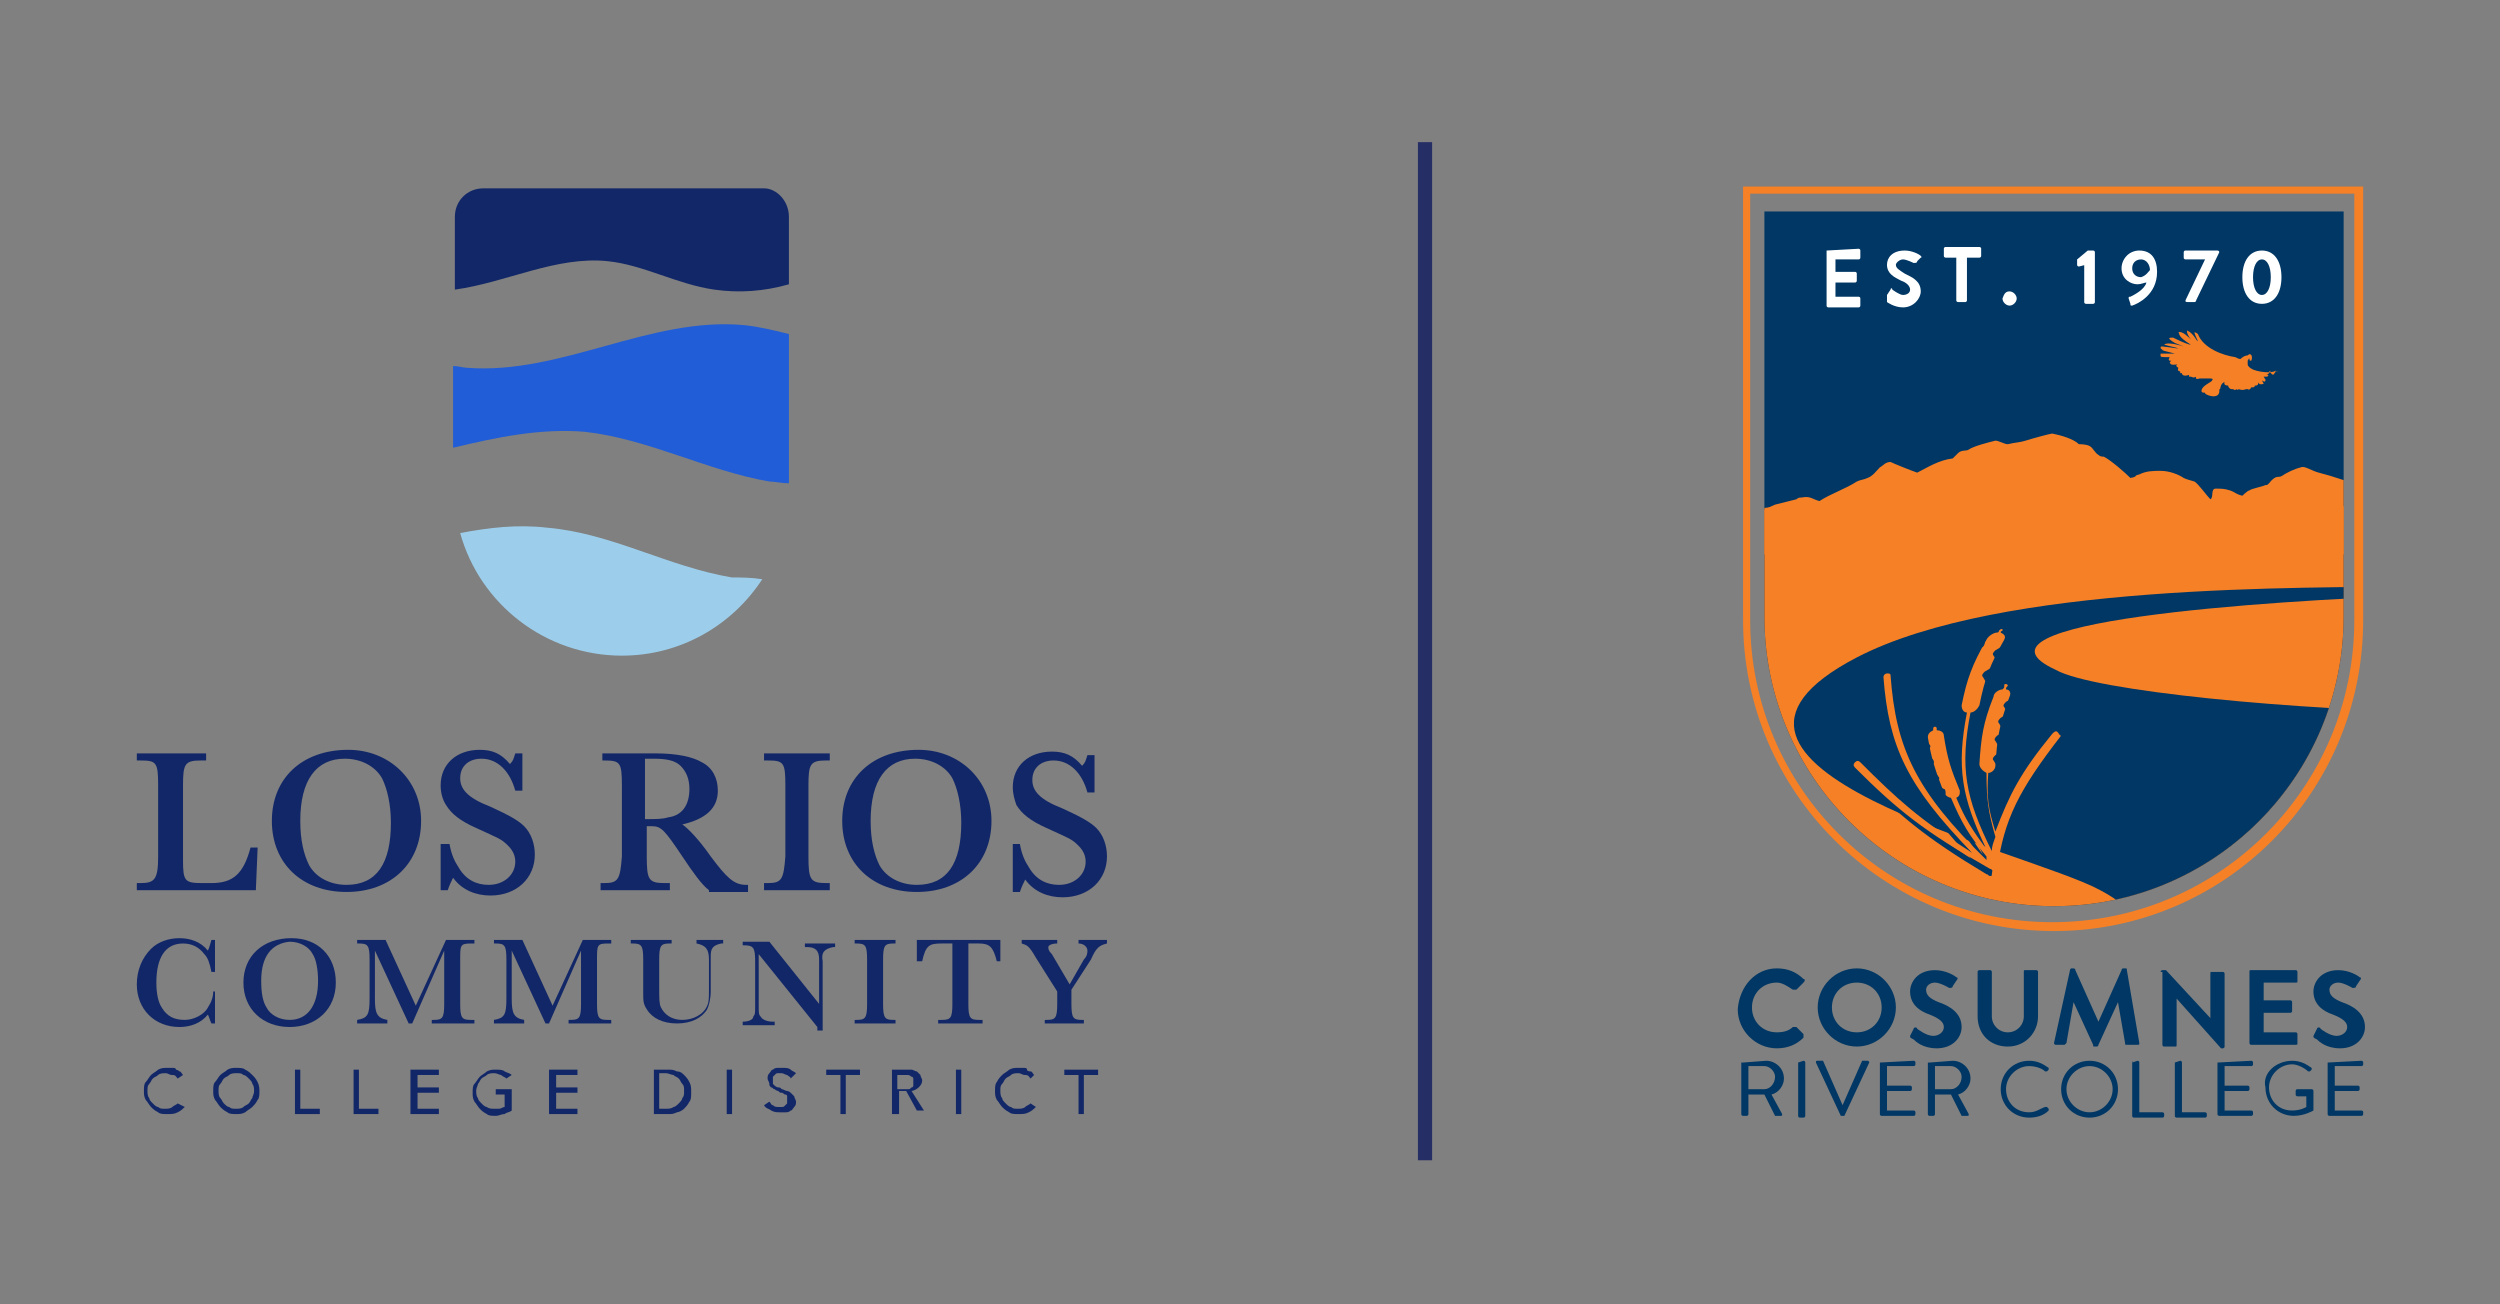 <?xml version="1.0" encoding="utf-8"?>
<!-- Generator: Adobe Illustrator 27.9.0, SVG Export Plug-In . SVG Version: 6.00 Build 0)  -->
<svg version="1.1" id="Layer_1" xmlns="http://www.w3.org/2000/svg" xmlns:xlink="http://www.w3.org/1999/xlink" x="0px" y="0px"
	 viewBox="0 0 140.7 73.4" style="enable-background:new 0 0 140.7 73.4;" xml:space="preserve">
<rect x="0" y="0" width="140.7" height="73.4" fill="#808080" stroke="none"/>
<style type="text/css">
	.st0{fill:none;stroke:#003764;stroke-width:0.5;stroke-miterlimit:10;}
	.st1{fill:#003764;}
	.st2{clip-path:url(#SVGID_00000168103304685649583680000015451962327811971977_);fill:#003764;}
	.st3{clip-path:url(#SVGID_00000168103304685649583680000015451962327811971977_);fill:#F58026;}
	.st4{clip-path:url(#SVGID_00000168103304685649583680000015451962327811971977_);}
	.st5{clip-path:url(#SVGID_00000168103304685649583680000015451962327811971977_);fill:none;}
	
		.st6{clip-path:url(#SVGID_00000168103304685649583680000015451962327811971977_);fill-rule:evenodd;clip-rule:evenodd;fill:#F58026;}
	.st7{fill:#F58026;}
	.st8{fill:#FFFFFF;}
	.st9{fill:#122768;}
	.st10{fill:#215DD6;}
	.st11{fill:#9CCEEB;}
	.st12{fill:#262E66;}
</style>
<path class="st0" d="M-2809.2,1124.8"/>
<path class="st1" d="M100,54.5c0.6,0,1.1,0.2,1.5,0.6c0.1,0,0.1,0.1,0,0.2l-0.4,0.4c0,0-0.1,0-0.2,0c-0.3-0.2-0.6-0.4-0.9-0.4
	c-0.8,0-1.4,0.6-1.4,1.4c0,0.8,0.6,1.4,1.4,1.4c0.4,0,0.7-0.1,0.9-0.3c0,0,0.1,0,0.2,0l0.4,0.4c0,0,0,0.1,0,0.2
	c-0.4,0.4-0.9,0.6-1.5,0.6c-1.2,0-2.2-1-2.2-2.2C97.9,55.5,98.8,54.5,100,54.5z"/>
<path class="st1" d="M104.5,54.5c1.2,0,2.2,1,2.2,2.2c0,1.2-1,2.2-2.2,2.2c-1.2,0-2.2-1-2.2-2.2C102.3,55.5,103.3,54.5,104.5,54.5z
	 M104.5,58.1c0.8,0,1.4-0.6,1.4-1.4c0-0.8-0.6-1.4-1.4-1.4c-0.8,0-1.4,0.6-1.4,1.4C103.1,57.5,103.7,58.1,104.5,58.1z"/>
<path class="st1" d="M107.5,58.3l0.2-0.4c0-0.1,0.2-0.1,0.2,0c0,0,0.5,0.4,0.9,0.4c0.3,0,0.6-0.2,0.6-0.5c0-0.3-0.3-0.5-0.8-0.7
	c-0.6-0.2-1.1-0.6-1.1-1.3c0-0.5,0.4-1.2,1.4-1.2c0.6,0,1.1,0.3,1.2,0.4c0.1,0,0.1,0.1,0,0.2l-0.2,0.3c0,0.1-0.1,0.1-0.2,0.1
	c0,0-0.5-0.3-0.8-0.3c-0.3,0-0.5,0.2-0.5,0.4c0,0.3,0.2,0.5,0.7,0.7c0.6,0.2,1.3,0.6,1.3,1.4c0,0.6-0.5,1.2-1.4,1.2
	c-0.8,0-1.2-0.4-1.3-0.5C107.5,58.4,107.5,58.4,107.5,58.3z"/>
<path class="st1" d="M111.3,54.7c0-0.1,0.1-0.1,0.1-0.1h0.6c0.1,0,0.1,0.1,0.1,0.1v2.5c0,0.5,0.4,0.9,0.9,0.9c0.5,0,0.9-0.4,0.9-0.9
	v-2.5c0-0.1,0-0.1,0.1-0.1h0.6c0.1,0,0.1,0.1,0.1,0.1v2.5c0,0.9-0.7,1.7-1.7,1.7c-1,0-1.7-0.7-1.7-1.7V54.7z"/>
<path class="st1" d="M116.5,54.6c0,0,0-0.1,0.1-0.1h0.1c0,0,0.1,0,0.1,0.1l1.3,2.9c0,0,0,0,0,0l1.3-2.9c0,0,0-0.1,0.1-0.1h0.1
	c0.1,0,0.1,0,0.1,0.1l0.7,4.1c0,0.1,0,0.1-0.1,0.1h-0.6c-0.1,0-0.1,0-0.1-0.1l-0.4-2.3c0,0,0,0,0,0l-1.1,2.4c0,0,0,0.1-0.1,0.1h-0.1
	c-0.1,0-0.1,0-0.1-0.1l-1.1-2.4c0,0,0,0,0,0l-0.4,2.3c0,0-0.1,0.1-0.1,0.1h-0.5c-0.1,0-0.1-0.1-0.1-0.1L116.5,54.6z"/>
<path class="st1" d="M121.6,54.7c0-0.1,0.1-0.1,0.1-0.1h0.2l2.5,2.7h0v-2.5c0-0.1,0-0.1,0.1-0.1h0.6c0.1,0,0.1,0.1,0.1,0.1v4.1
	c0,0.1-0.1,0.1-0.1,0.1H125l-2.5-2.8h0v2.6c0,0.1,0,0.1-0.1,0.1h-0.6c-0.1,0-0.1-0.1-0.1-0.1V54.7z"/>
<path class="st1" d="M126.6,54.7c0-0.1,0-0.1,0.1-0.1h2.5c0.1,0,0.1,0.1,0.1,0.1v0.5c0,0.1,0,0.1-0.1,0.1h-1.8v1h1.5
	c0.1,0,0.1,0.1,0.1,0.1v0.5c0,0.1-0.1,0.1-0.1,0.1h-1.5v1.1h1.8c0.1,0,0.1,0.1,0.1,0.1v0.5c0,0.1,0,0.1-0.1,0.1h-2.5
	c-0.1,0-0.1-0.1-0.1-0.1V54.7z"/>
<path class="st1" d="M130.2,58.3l0.2-0.4c0-0.1,0.2-0.1,0.2,0c0,0,0.5,0.4,0.9,0.4c0.3,0,0.6-0.2,0.6-0.5c0-0.3-0.3-0.5-0.8-0.7
	c-0.6-0.2-1.1-0.6-1.1-1.3c0-0.5,0.4-1.2,1.4-1.2c0.6,0,1.1,0.3,1.2,0.4c0.1,0,0.1,0.1,0,0.2l-0.2,0.3c0,0.1-0.1,0.1-0.2,0.1
	c0,0-0.5-0.3-0.8-0.3c-0.3,0-0.5,0.2-0.5,0.4c0,0.3,0.2,0.5,0.7,0.7c0.6,0.2,1.3,0.6,1.3,1.4c0,0.6-0.5,1.2-1.4,1.2
	c-0.8,0-1.2-0.4-1.3-0.5C130.2,58.4,130.2,58.4,130.2,58.3z"/>
<path class="st1" d="M98.1,59.8C98.1,59.7,98.1,59.7,98.1,59.8l1.3-0.1c0.5,0,1,0.4,1,1c0,0.4-0.3,0.8-0.7,0.9l0.6,1.1
	c0,0.1,0,0.1-0.1,0.1H100c0,0-0.1,0-0.1,0l-0.6-1.2h-0.9v1.1c0,0,0,0.1-0.1,0.1h-0.2c0,0-0.1,0-0.1-0.1V59.8z M99.3,61.3
	c0.3,0,0.6-0.3,0.6-0.7c0-0.3-0.3-0.6-0.6-0.6h-0.9v1.3H99.3z"/>
<path class="st1" d="M101.2,59.8C101.2,59.7,101.2,59.7,101.2,59.8l0.3-0.1c0,0,0.1,0,0.1,0.1v3c0,0,0,0.1-0.1,0.1h-0.2
	c0,0-0.1,0-0.1-0.1V59.8z"/>
<path class="st1" d="M102.2,59.8c0-0.1,0-0.1,0.1-0.1h0.2c0,0,0.1,0,0.1,0l1.1,2.5h0l1.1-2.5c0,0,0,0,0.1,0h0.2
	c0.1,0,0.1,0.1,0.1,0.1l-1.4,3c0,0,0,0-0.1,0h0c0,0-0.1,0-0.1,0L102.2,59.8z"/>
<path class="st1" d="M105.8,59.8C105.8,59.7,105.8,59.7,105.8,59.8l1.9-0.1c0,0,0.1,0,0.1,0.1v0.1c0,0,0,0.1-0.1,0.1h-1.5v1.1h1.3
	c0,0,0.1,0,0.1,0.1v0.1c0,0,0,0.1-0.1,0.1h-1.3v1.1h1.5c0,0,0.1,0,0.1,0.1v0.1c0,0,0,0.1-0.1,0.1h-1.8c0,0-0.1,0-0.1-0.1V59.8z"/>
<path class="st1" d="M108.6,59.8C108.6,59.7,108.6,59.7,108.6,59.8l1.3-0.1c0.5,0,1,0.4,1,1c0,0.4-0.3,0.8-0.7,0.9l0.6,1.1
	c0,0.1,0,0.1-0.1,0.1h-0.2c0,0-0.1,0-0.1,0l-0.6-1.2h-0.9v1.1c0,0,0,0.1-0.1,0.1h-0.2c0,0-0.1,0-0.1-0.1V59.8z M109.8,61.3
	c0.3,0,0.6-0.3,0.6-0.7c0-0.3-0.3-0.6-0.6-0.6h-0.9v1.3H109.8z"/>
<path class="st1" d="M114.2,59.7c0.5,0,0.8,0.2,1.1,0.4c0,0,0,0.1,0,0.1l-0.1,0.1c0,0-0.1,0-0.1,0c-0.2-0.2-0.6-0.3-0.9-0.3
	c-0.7,0-1.3,0.6-1.3,1.3c0,0.7,0.5,1.3,1.3,1.3c0.4,0,0.6-0.2,0.9-0.3c0,0,0.1,0,0.1,0l0.1,0.1c0,0,0,0.1,0,0.1
	c-0.3,0.3-0.7,0.4-1.1,0.4c-0.9,0-1.6-0.7-1.6-1.6C112.6,60.4,113.3,59.7,114.2,59.7z"/>
<path class="st1" d="M117.6,59.7c0.9,0,1.6,0.7,1.6,1.6c0,0.9-0.7,1.6-1.6,1.6c-0.9,0-1.6-0.7-1.6-1.6
	C116,60.4,116.7,59.7,117.6,59.7z M117.6,62.6c0.7,0,1.3-0.6,1.3-1.3s-0.6-1.3-1.3-1.3c-0.7,0-1.3,0.6-1.3,1.3
	S116.9,62.6,117.6,62.6z"/>
<path class="st1" d="M120,59.8C120,59.7,120.1,59.7,120,59.8l0.3-0.1c0,0,0.1,0,0.1,0.1v2.8h1.3c0,0,0.1,0,0.1,0.1v0.1
	c0,0,0,0.1-0.1,0.1h-1.6c0,0-0.1,0-0.1-0.1V59.8z"/>
<path class="st1" d="M122.4,59.8C122.4,59.7,122.4,59.7,122.4,59.8l0.3-0.1c0,0,0.1,0,0.1,0.1v2.8h1.3c0,0,0.1,0,0.1,0.1v0.1
	c0,0,0,0.1-0.1,0.1h-1.6c0,0-0.1,0-0.1-0.1V59.8z"/>
<path class="st1" d="M124.8,59.8C124.8,59.7,124.8,59.7,124.8,59.8l1.9-0.1c0,0,0.1,0,0.1,0.1v0.1c0,0,0,0.1-0.1,0.1h-1.5v1.1h1.3
	c0,0,0.1,0,0.1,0.1v0.1c0,0,0,0.1-0.1,0.1h-1.3v1.1h1.5c0,0,0.1,0,0.1,0.1v0.1c0,0,0,0.1-0.1,0.1h-1.8c0,0-0.1,0-0.1-0.1V59.8z"/>
<path class="st1" d="M129,59.7c0.5,0,0.8,0.2,1.1,0.4c0,0,0,0.1,0,0.1c0,0-0.1,0.1-0.1,0.1c0,0-0.1,0-0.1,0
	c-0.2-0.2-0.6-0.4-0.9-0.4c-0.7,0-1.3,0.6-1.3,1.3c0,0.7,0.5,1.3,1.3,1.3c0.5,0,0.8-0.2,0.8-0.2v-0.6h-0.5c0,0-0.1,0-0.1-0.1v-0.2
	c0,0,0-0.1,0.1-0.1h0.8c0,0,0.1,0,0.1,0.1v1c0,0,0,0.1,0,0.1c0,0-0.5,0.3-1.1,0.3c-0.9,0-1.6-0.7-1.6-1.6
	C127.3,60.4,128.1,59.7,129,59.7z"/>
<path class="st1" d="M131,59.8C131,59.7,131,59.7,131,59.8l1.9-0.1c0,0,0.1,0,0.1,0.1v0.1c0,0,0,0.1-0.1,0.1h-1.5v1.1h1.3
	c0,0,0.1,0,0.1,0.1v0.1c0,0,0,0.1-0.1,0.1h-1.3v1.1h1.5c0,0,0.1,0,0.1,0.1v0.1c0,0,0,0.1-0.1,0.1h-1.8c0,0-0.1,0-0.1-0.1V59.8z"/>
<g>
	<defs>
		<path id="SVGID_1_" d="M131.3,11.9H99.8h-0.5v0.5v22.3c0,9,7.3,16.3,16.3,16.3c9,0,16.3-7.3,16.3-16.3V12.4v-0.5H131.3z"/>
	</defs>
	<clipPath id="SVGID_00000048500964174093112460000017003897851155747479_">
		<use xlink:href="#SVGID_1_"  style="overflow:visible;"/>
	</clipPath>
	<path style="clip-path:url(#SVGID_00000048500964174093112460000017003897851155747479_);fill:#003764;" d="M134.1,9H98.6H98v0.6
		v25.1c0,10.1,8.2,18.3,18.3,18.3c10.1,0,18.3-8.2,18.3-18.3V9.6V9H134.1z"/>
	<path style="clip-path:url(#SVGID_00000048500964174093112460000017003897851155747479_);fill:#F58026;" d="M98.1,28.8
		c-0.5,1.7-0.7,3.4-0.7,5.2c0,10.5,8.5,18.9,18.9,18.9s18.9-8.5,18.9-18.9c0-1.8-0.3-3.6-0.7-5.2c-5.5-1.3-11.6,1.8-18.2,1.8
		C109.9,30.6,103.6,27.5,98.1,28.8z"/>
	<path style="clip-path:url(#SVGID_00000048500964174093112460000017003897851155747479_);fill:#F58026;" d="M121,36.8
		c0,0-6.1-0.5-6.3-1c-0.2-0.5-1.9-3.7-1.6-3.6c0.3,0.1,6.9-0.8,6.9-0.8"/>
	<g style="clip-path:url(#SVGID_00000048500964174093112460000017003897851155747479_);">
		<path class="st1" d="M115.7,37.7c-5.9-2.7,11.7-3.9,20.7-4.2l-0.3,0.5c-0.1-0.4,0.3-0.6,0.2-1c-6.6,0.1-23.7-0.2-31.8,4
			c-11.9,6.2,9.7,10.9,13.7,13.1c4,2.1,0.9,3.7-0.4,4.5c-0.2,0.1-0.4,0.2-0.8,0.4c0.1,0,0.2,0,0.3,0c0.3,0,0.6,0,0.9,0
			c0.1,0,0.2,0,0.3,0c0.2,0,0.4,0,0.6,0c0.1,0,0.2,0,0.3,0c0.2,0,0.4,0,0.5-0.1c0.1,0,0.2,0,0.4-0.1c0.2,0,0.4-0.1,0.5-0.1
			c0.1,0,0.2,0,0.4-0.1c0.2,0,0.4-0.1,0.5-0.1c0.1,0,0.2,0,0.3-0.1c0.2-0.1,0.4-0.1,0.6-0.2c0.1,0,0.2,0,0.2-0.1
			c0.3-0.1,0.5-0.2,0.8-0.3c0.1,0,0.2-0.1,0.3-0.1c0.2-0.1,0.3-0.1,0.5-0.2c0.1,0,0.2-0.1,0.4-0.2c0.1-0.1,0.3-0.1,0.4-0.2
			c0.1-0.1,0.3-0.1,0.4-0.2c0.1-0.1,0.3-0.1,0.4-0.2c0.1-0.1,0.3-0.1,0.4-0.2c0.1-0.1,0.2-0.1,0.3-0.2c0.1-0.1,0.3-0.2,0.4-0.2
			c0.1-0.1,0.2-0.1,0.3-0.2c0.5-0.3,1.1-0.7,1.5-1.1c0.1,0,0.1-0.1,0.2-0.1c0.2-0.1,0.3-0.2,0.4-0.4c0.1-0.1,0.1-0.1,0.2-0.2
			c0.1-0.1,0.3-0.3,0.4-0.4c0.1-0.1,0.1-0.1,0.2-0.2c0.1-0.1,0.3-0.3,0.4-0.4c0,0,0.1-0.1,0.1-0.1c0.1-0.2,0.3-0.3,0.4-0.5
			c0,0,0,0,0.1-0.1c0.8-0.9,1.6-1.9,2.2-3c0,0,0,0,0,0c0.1-0.2,0.2-0.4,0.4-0.6c0,0,3.8,1.2,3.6,0.8c-0.7-1.4,0.3-4,0.6-5.5
			C129.3,40,117.8,38.9,115.7,37.7z"/>
	</g>
	<path style="clip-path:url(#SVGID_00000048500964174093112460000017003897851155747479_);fill:#003764;" d="M115.5,41.5
		c-0.1-0.1-0.2,0-0.3,0.1c-1.7,2.2-2.4,3.4-3.1,5.5c-0.4-1.3-0.4-1.9-0.4-3.3c0.2,0,0.4-0.2,0.4-0.4c0.1-1.5,0.2-2.3,0.7-3.9
		c0.1-0.2,0-0.4-0.2-0.4c0-0.1,0-0.1,0.1-0.2c0,0,0-0.1-0.1-0.1c-0.1,0-0.1,0-0.1,0.1c0,0.1,0,0.1-0.1,0.2c-0.2,0-0.5,0.2-0.5,0.4
		c-0.5,1.5-0.7,2.3-0.8,3.8c0,0.2,0.2,0.4,0.4,0.5c0,1.5,0.1,2.2,0.5,3.6c-0.1,0.3-0.1,0.5-0.2,0.8c-1.5-3-1.7-4.7-1.2-7.8
		c0.2,0,0.4-0.2,0.5-0.4c0.3-1.5,0.6-2.3,1.4-3.7c0.1-0.2,0-0.3-0.2-0.4c0-0.1,0.1-0.1,0.1-0.1c0,0,0-0.1,0-0.1
		c-0.1,0-0.1,0-0.1,0.1c0,0.1-0.1,0.1-0.1,0.1c-0.2,0-0.5,0.2-0.6,0.4c-0.8,1.4-1.1,2.2-1.4,3.7c0,0.2,0.1,0.4,0.3,0.4
		c-0.5,3.1-0.3,4.8,1.1,7.7c-0.8-1.1-1.1-1.7-1.7-2.9c0.2-0.1,0.2-0.2,0.2-0.4c-0.5-1.2-0.7-1.8-0.8-3.1c0-0.2-0.2-0.3-0.4-0.3
		c0-0.1,0-0.1,0-0.1c0,0,0-0.1-0.1-0.1c0,0-0.1,0-0.1,0.1c0,0.1,0,0.1,0,0.1c-0.2,0.1-0.3,0.2-0.3,0.4c0.2,1.2,0.4,1.8,0.9,3.1
		c0.1,0.2,0.3,0.3,0.4,0.3c0.6,1.4,1,2.1,2,3.3c0,0.1,0,0.1,0,0.2c-3.9-3.9-4.9-6.3-5.2-10.4c0-0.1-0.1-0.1-0.2-0.1
		c-0.1,0-0.2,0.1-0.2,0.2c0.3,3.9,1.3,6.1,4.8,9.9c-2.9-1.9-4.1-3-6.1-5.1c-0.1-0.1-0.2-0.1-0.3,0c-0.1,0.1-0.1,0.2,0,0.3
		c2.4,2.4,3.8,3.6,7.3,5.7c0.1,0,0.1,0.1,0.2,0.1c0,0,0,0,0,0c0,0,0,0,0,0c0.1,0,0.1,0,0.1-0.1c0.4-2.8,1.1-4.4,3.5-7.5
		C115.6,41.6,115.6,41.5,115.5,41.5z"/>
	<path style="clip-path:url(#SVGID_00000048500964174093112460000017003897851155747479_);fill:#F58026;" d="M115.8,41.2
		c-0.1-0.1-0.2,0-0.3,0.1c-1.8,2.2-2.4,3.4-3.2,5.5c-0.4-1.3-0.5-1.9-0.4-3.3c0.2,0,0.4-0.2,0.4-0.4c0.1-1.5,0.2-2.3,0.8-3.9
		c0.1-0.2,0-0.4-0.2-0.4c0-0.1,0-0.1,0.1-0.2c0,0,0-0.1-0.1-0.1c-0.1,0-0.1,0-0.1,0.1c0,0.1,0,0.1-0.1,0.2c-0.2,0-0.5,0.2-0.5,0.4
		c-0.6,1.5-0.7,2.3-0.8,3.8c0,0.2,0.2,0.4,0.4,0.5c0,1.5,0.1,2.2,0.5,3.6c-0.1,0.3-0.2,0.5-0.2,0.8c-1.5-3-1.8-4.7-1.2-7.8
		c0.2,0,0.4-0.2,0.5-0.4c0.3-1.5,0.6-2.3,1.4-3.7c0.1-0.2,0-0.3-0.2-0.4c0-0.1,0.1-0.1,0.1-0.1c0,0,0-0.1,0-0.1
		c-0.1,0-0.1,0-0.2,0.1c0,0.1-0.1,0.1-0.1,0.1c-0.2,0-0.5,0.2-0.6,0.4c-0.8,1.4-1.1,2.2-1.4,3.7c0,0.2,0.1,0.4,0.3,0.4
		c-0.6,3.1-0.3,4.8,1.1,7.7c-0.8-1.1-1.2-1.7-1.7-2.9c0.2-0.1,0.2-0.2,0.2-0.4c-0.5-1.2-0.7-1.8-0.9-3.1c0-0.2-0.2-0.3-0.4-0.3
		c0-0.1,0-0.1,0-0.1c0,0,0-0.1-0.1-0.1c0,0-0.1,0-0.1,0.1c0,0.1,0,0.1,0,0.1c-0.2,0.1-0.3,0.2-0.3,0.4c0.2,1.2,0.4,1.8,0.9,3.1
		c0.1,0.2,0.3,0.3,0.4,0.3c0.6,1.4,1,2.1,2,3.3c0,0.1,0,0.1,0,0.2c-4-3.9-5.1-6.3-5.4-10.4c0-0.1-0.1-0.1-0.2-0.1
		c-0.1,0-0.2,0.1-0.2,0.2c0.3,3.9,1.3,6.1,5,9.9c-3-1.9-4.2-3-6.3-5.1c-0.1-0.1-0.2-0.1-0.3,0c-0.1,0.1-0.1,0.2,0,0.3
		c2.4,2.4,3.9,3.6,7.6,5.7c0.1,0,0.1,0.1,0.2,0.1c0,0,0,0,0,0c0,0,0,0,0,0c0.1,0,0.1,0,0.2-0.1c0.4-2.8,1.2-4.4,3.6-7.5
		C115.9,41.4,115.9,41.3,115.8,41.2z"/>
	
		<circle style="clip-path:url(#SVGID_00000048500964174093112460000017003897851155747479_);fill:none;" cx="116.3" cy="34" r="18.9"/>
	
		<path style="clip-path:url(#SVGID_00000048500964174093112460000017003897851155747479_);fill-rule:evenodd;clip-rule:evenodd;fill:#F58026;" d="
		M138.4,28.5c-0.4,0-0.8,0.3-1,0.5c-0.1-0.1-0.1-0.2-0.2-0.2c-0.1,0-0.6-0.3-0.7-0.3c-0.4-0.2-0.9-0.4-1.3-0.6
		c-0.3-0.2-1.8-0.3-2.1-0.4c-0.6-0.3-1.8-0.7-2.6-0.9c-0.4-0.1-0.8-0.4-1-0.3c-0.4,0.1-0.8,0.3-1.1,0.5c-0.2,0.1-0.3-0.1-0.7,0.4
		c-0.1,0.1-0.1,0.1-0.2,0.1c-0.2,0.1-0.8,0.2-0.9,0.3c-0.1,0-0.4,0.3-0.4,0.3c-0.4-0.1-0.4-0.2-0.7-0.3c-0.3-0.1-0.5-0.1-0.8-0.1
		c-0.3,0-0.1,0.5-0.3,0.6c-0.2-0.2-0.7-0.9-0.9-1c-0.3-0.1-0.4-0.1-0.6-0.2c-0.3-0.2-0.8-0.4-1.3-0.4c-0.4,0-0.8,0-1.2,0.2
		c-0.4,0.1,0,0.1-0.5,0.2c-0.3-0.3-1.1-1-1.5-1.2c-0.1,0-0.2,0-0.3-0.1c-0.2-0.1-0.3-0.4-0.5-0.5c-0.2-0.1-0.5-0.1-0.6-0.1
		c-0.3-0.3-1-0.5-1.5-0.6c-0.1,0-1.2,0.3-1.5,0.4c-0.3,0.1-0.6,0.1-1,0.2c-0.2,0-0.5-0.2-0.7-0.2c-0.4,0.1-1.2,0.3-1.5,0.5
		c-0.1,0.1-0.4,0-0.6,0.2c-0.1,0.1-0.2,0.2-0.3,0.3c-0.8,0.1-1.4,0.5-2,0.8c-0.3-0.1-1.3-0.5-1.5-0.6c-0.3,0-0.4,0.2-0.6,0.3
		c-0.2,0.2-0.4,0.5-0.7,0.6c-0.2,0.1-0.4,0.1-0.6,0.2c-0.6,0.4-1.5,0.7-2.1,1.1c-0.4-0.1-0.5-0.3-1-0.2c-0.1,0-0.2,0-0.3,0.1
		c-0.4,0.1-0.8,0.2-1.2,0.3c-0.5,0.2-1.1,0.6-1.5,0.8c-0.8,0.3-1.6,0.4-2.2,0.7C96,30,95.3,30,95,30.2c-0.3,0.1-0.4,0.2-0.8,0.3
		c-0.6,0.1-1.7,0.2-2.2,0.4l-0.5,0.3h54.1l-0.8-0.3c-0.4-0.1-0.7-0.3-1.1-0.3c-0.3,0-0.5-0.1-0.7-0.2c-0.1,0-0.6-0.1-0.7-0.2
		c-0.5-0.3-1.2-0.4-1.7-0.6c-0.4-0.2-0.7-0.5-1.3-0.7C139.1,28.6,138.6,28.5,138.4,28.5L138.4,28.5z"/>
	<path style="clip-path:url(#SVGID_00000048500964174093112460000017003897851155747479_);fill:none;" d="M131.3,11.9H99.8h-0.5v0.5
		v22.3c0,9,7.3,16.3,16.3,16.3c9,0,16.3-7.3,16.3-16.3V12.4v-0.5H131.3z"/>
	<path style="clip-path:url(#SVGID_00000048500964174093112460000017003897851155747479_);fill:none;" d="M131.3,11.9H99.8h-0.5v0.5
		v22.3c0,9,7.3,16.3,16.3,16.3c9,0,16.3-7.3,16.3-16.3V12.4v-0.5H131.3z"/>
	<path style="clip-path:url(#SVGID_00000048500964174093112460000017003897851155747479_);fill:#003764;" d="M110.4,39.3l-0.5,0.3
		c-0.1,0.1-0.2,0-0.3-0.1l-0.3-0.5c-0.1-0.1,0-0.2,0.1-0.3l0.5-0.3c0.1-0.1,0.2,0,0.3,0.1l0.3,0.5C110.5,39,110.5,39.2,110.4,39.3z"
		/>
	<path style="clip-path:url(#SVGID_00000048500964174093112460000017003897851155747479_);fill:#003764;" d="M108.6,42.1l-0.1,0.2
		c-0.1,0.1-0.2,0.2-0.3,0.1l-0.2-0.1c-0.1-0.1-0.2-0.2-0.1-0.3l0.1-0.2c0.1-0.1,0.2-0.2,0.3-0.1l0.2,0.1
		C108.6,41.9,108.7,42,108.6,42.1z"/>
	<path style="clip-path:url(#SVGID_00000048500964174093112460000017003897851155747479_);fill:#003764;" d="M108.8,43l-0.1,0.2
		c-0.1,0.1-0.2,0.2-0.3,0.1l-0.2-0.1c-0.1-0.1-0.2-0.2-0.1-0.3l0.1-0.2c0.1-0.1,0.2-0.2,0.3-0.1l0.2,0.1
		C108.8,42.7,108.9,42.9,108.8,43z"/>
	<path style="clip-path:url(#SVGID_00000048500964174093112460000017003897851155747479_);fill:#003764;" d="M109.1,43.9l-0.1,0.2
		c-0.1,0.1-0.2,0.2-0.3,0.1l-0.2-0.1c-0.1-0.1-0.2-0.2-0.1-0.3l0.1-0.2c0.1-0.1,0.2-0.2,0.3-0.1l0.2,0.1
		C109.1,43.7,109.2,43.8,109.1,43.9z"/>
	<path style="clip-path:url(#SVGID_00000048500964174093112460000017003897851155747479_);fill:#003764;" d="M109.5,44.7l-0.1,0.2
		c-0.1,0.1-0.2,0.2-0.3,0.1l-0.2-0.1c-0.1-0.1-0.2-0.2-0.1-0.3l0.1-0.2c0.1-0.1,0.2-0.2,0.3-0.1l0.2,0.1
		C109.5,44.4,109.5,44.6,109.5,44.7z"/>
	<path style="clip-path:url(#SVGID_00000048500964174093112460000017003897851155747479_);fill:#003764;" d="M110.7,38l-0.5,0.3
		c-0.1,0.1-0.2,0-0.3-0.1l-0.3-0.5c-0.1-0.1,0-0.2,0.1-0.3l0.5-0.3c0.1-0.1,0.2,0,0.3,0.1l0.3,0.5C110.9,37.8,110.8,38,110.7,38z"/>
	<path style="clip-path:url(#SVGID_00000048500964174093112460000017003897851155747479_);fill:#003764;" d="M111,37.2l-0.5,0.3
		c-0.1,0.1-0.2,0-0.3-0.1l-0.3-0.5c-0.1-0.1,0-0.2,0.1-0.3l0.5-0.3c0.1-0.1,0.2,0,0.3,0.1l0.3,0.5C111.2,37,111.2,37.1,111,37.2z"/>
	<path style="clip-path:url(#SVGID_00000048500964174093112460000017003897851155747479_);fill:#003764;" d="M111.6,36.4l-0.5,0.3
		c-0.1,0.1-0.2,0-0.3-0.1l-0.3-0.5c-0.1-0.1,0-0.2,0.1-0.3l0.5-0.3c0.1-0.1,0.2,0,0.3,0.1l0.3,0.5C111.7,36.2,111.7,36.3,111.6,36.4
		z"/>
	<path style="clip-path:url(#SVGID_00000048500964174093112460000017003897851155747479_);fill:#003764;" d="M113.3,43.1l-0.5,0.3
		c-0.1,0.1-0.2,0-0.3-0.1l-0.3-0.5c-0.1-0.1,0-0.2,0.1-0.3l0.5-0.3c0.1-0.1,0.2,0,0.3,0.1l0.3,0.5C113.4,42.9,113.4,43,113.3,43.1z"
		/>
	<path style="clip-path:url(#SVGID_00000048500964174093112460000017003897851155747479_);fill:#003764;" d="M113.4,42l-0.5,0.3
		c-0.1,0.1-0.2,0-0.3-0.1l-0.3-0.5c-0.1-0.1,0-0.2,0.1-0.3l0.5-0.3c0.1-0.1,0.2,0,0.3,0.1l0.3,0.5C113.5,41.8,113.5,41.9,113.4,42z"
		/>
	<path style="clip-path:url(#SVGID_00000048500964174093112460000017003897851155747479_);fill:#003764;" d="M113.3,37.2l-0.5,0.3
		c-0.1,0.1-0.2,0-0.3-0.1l-0.3-0.5c-0.1-0.1,0-0.2,0.1-0.3l0.5-0.3c0.1-0.1,0.2,0,0.3,0.1l0.3,0.5C113.4,37,113.4,37.1,113.3,37.2z"
		/>
	<path style="clip-path:url(#SVGID_00000048500964174093112460000017003897851155747479_);fill:#003764;" d="M112.7,38.4l-0.5,0.3
		c-0.1,0.1-0.2,0-0.3-0.1l-0.3-0.5c-0.1-0.1,0-0.2,0.1-0.3l0.5-0.3c0.1-0.1,0.2,0,0.3,0.1l0.3,0.5C112.9,38.2,112.8,38.3,112.7,38.4
		z"/>
	<path style="clip-path:url(#SVGID_00000048500964174093112460000017003897851155747479_);fill:#003764;" d="M113.6,41l-0.5,0.3
		c-0.1,0.1-0.2,0-0.3-0.1l-0.3-0.5c-0.1-0.1,0-0.2,0.1-0.3l0.5-0.3c0.1-0.1,0.2,0,0.3,0.1l0.3,0.5C113.8,40.7,113.7,40.9,113.6,41z"
		/>
	<path style="clip-path:url(#SVGID_00000048500964174093112460000017003897851155747479_);fill:#003764;" d="M113.9,40.1l-0.5,0.3
		c-0.1,0.1-0.2,0-0.3-0.1l-0.3-0.5c-0.1-0.1,0-0.2,0.1-0.3l0.5-0.3c0.1-0.1,0.2,0,0.3,0.1l0.3,0.5C114.1,39.9,114,40,113.9,40.1z"/>
</g>
<path class="st7" d="M115.6,52.4c-9.6,0-17.5-7.8-17.5-17.5V10.5H133v24.4C133,44.6,125.2,52.4,115.6,52.4z M98.5,10.9v24
	c0,9.4,7.6,17,17,17c9.4,0,17-7.6,17-17v-24H98.5z"/>
<path class="st7" d="M128.1,20.9c0,0-0.1,0.1,0-0.1c0,0.2-0.8,0.2-1.3,0c-0.2-0.1-0.3-0.2-0.3-0.3c0-0.1,0-0.2,0-0.2
	c0,0,0.1-0.2,0.1-0.1c0,0.1,0,0.1,0.1,0.1c0.1-0.2,0-0.5-0.2-0.3c0,0-0.2,0-0.4,0.2c-0.1,0-0.1,0-0.3-0.1c-0.7-0.1-1.8-0.5-2.1-1.3
	c0,0-0.1-0.1-0.2-0.1c0,0,0,0.1,0.2,0.5c-0.1,0-0.2-0.4-0.6-0.6c0,0-0.1,0.1,0.2,0.5c0,0,0,0,0,0c-0.1-0.1-0.5-0.5-0.7-0.4
	c0.1,0.1-0.1,0.2,0.7,0.7c-0.1,0-0.4-0.1-1-0.4c-0.2,0-0.4,0,0.1,0.3l0.5,0.2c0,0-0.9-0.3-1.1-0.1c0,0,0.8,0.2,0.8,0.2
	c-0.3,0,0,0-0.9-0.1c-0.1,0-0.1,0-0.1,0.1c0.2,0.2,0.1,0.1,0.8,0.3c-0.2,0-0.3,0-0.8,0c0,0.2-0.1,0.2,0.5,0.2c0,0.1-0.1,0.1,0,0.2
	c0,0,0.1,0,0.1,0c0,0,0,0,0,0c0,0-0.1,0.1-0.1,0.1c0.1,0-0.1,0.2,0.5,0.1c-0.1,0-0.2,0.1,0,0.2c0,0-0.1,0.2,0.1,0.2c0,0,0,0.1,0,0.1
	c0,0,0.1,0,0.1,0c0,0.1,0.1,0.2,0.4,0.1c0,0,0,0.1,0,0.1c0,0,0.1,0,0.1,0c0.1,0,0.1,0.1,0.3,0c0,0-0.1,0.2,0.2,0.1c0,0,0.1,0,0.1,0
	l0,0c0,0,0,0,0,0c0,0,0,0,0.2,0c0,0,0.1,0,0.2,0c0,0,0.1,0,0.1,0c0,0,0,0,0,0c0,0,0,0,0,0c0,0,0.2,0,0.1,0.1c0,0.1-0.6,0.3-0.6,0.6
	c0,0.1,0.1,0.1,0.2,0.1c-0.1,0.1,0.9,0.5,0.8-0.2c0.1,0.1,0-0.3,0.3-0.4c0,0,0,0,0,0c0,0-0.1,0.2,0.2,0.2c0,0.1,0.1,0.2,0.2,0.2
	c0,0,0,0,0,0c0,0,0.1,0,0.1,0c0,0,0,0.1,0.2,0c0,0,0,0.1,0.1,0c0,0,0.2,0.1,0.4,0c0,0,0.1,0,0.1,0c0,0,0.1,0.1,0.2-0.1
	c0,0,0.1,0,0.1,0c0,0,0.1,0,0.1-0.1c0.1,0,0.2,0,0.2-0.2c0,0,0,0.2,0.3,0.1c0,0,0,0,0,0l-0.1-0.2c0.1,0.1,0.2,0.1,0.2,0
	c0-0.1,0,0-0.1-0.2c0.1,0,0,0,0.2,0c0.1-0.1,0.1-0.1-0.1-0.1c0.1,0,0.1,0,0.2-0.1c0,0,0.2-0.2,0-0.1C128,21.2,127.9,21.1,128.1,20.9
	C128.2,21,128.2,20.9,128.1,20.9C128.2,20.9,128.1,20.9,128.1,20.9L128.1,20.9z"/>
<path class="st8" d="M102.8,14.1C102.8,14.1,102.8,14,102.8,14.1l1.8-0.1c0,0,0.1,0,0.1,0.1v0.4c0,0,0,0.1-0.1,0.1h-1.3v0.7h1.1
	c0,0,0.1,0,0.1,0.1v0.4c0,0,0,0.1-0.1,0.1h-1.1v0.8h1.3c0,0,0.1,0,0.1,0.1v0.4c0,0,0,0.1-0.1,0.1h-1.7c0,0-0.1,0-0.1-0.1V14.1z"/>
<path class="st8" d="M106.2,16.6l0.2-0.3c0-0.1,0.1-0.1,0.1,0c0,0,0.4,0.3,0.6,0.3c0.2,0,0.4-0.1,0.4-0.3c0-0.2-0.2-0.4-0.5-0.5
	c-0.4-0.2-0.8-0.4-0.8-0.9c0-0.4,0.3-0.8,1-0.8c0.4,0,0.8,0.2,0.9,0.3c0,0,0.1,0.1,0,0.1l-0.2,0.2c0,0.1-0.1,0.1-0.2,0.1
	c0,0-0.4-0.2-0.6-0.2c-0.2,0-0.4,0.2-0.4,0.3c0,0.2,0.2,0.3,0.5,0.5c0.4,0.2,0.9,0.4,0.9,1c0,0.4-0.4,0.9-1,0.9
	c-0.5,0-0.9-0.3-0.9-0.3C106.2,16.7,106.2,16.7,106.2,16.6z"/>
<path class="st8" d="M110.2,14.5h-0.7c0,0-0.1,0-0.1-0.1v-0.4c0,0,0-0.1,0.1-0.1h1.9c0,0,0.1,0,0.1,0.1v0.4c0,0,0,0.1-0.1,0.1h-0.7
	v2.4c0,0,0,0.1-0.1,0.1h-0.4c0,0-0.1,0-0.1-0.1V14.5z"/>
<path class="st8" d="M113.1,16.4c0.2,0,0.4,0.2,0.4,0.4c0,0.2-0.2,0.4-0.4,0.4s-0.4-0.2-0.4-0.4C112.8,16.5,112.9,16.4,113.1,16.4z"
	/>
<path class="st8" d="M117.4,14.9L117,15c0,0-0.1,0-0.1-0.1l0-0.2c0,0,0-0.1,0-0.1l0.6-0.5h0.3c0,0,0.1,0,0.1,0.1v2.8
	c0,0,0,0.1-0.1,0.1h-0.4c0,0-0.1,0-0.1-0.1V14.9z"/>
<path class="st8" d="M119.9,16.7c0.2-0.1,0.8-0.4,0.9-0.8c-0.1,0-0.3,0.1-0.5,0.1c-0.4,0-0.9-0.3-0.9-0.9c0-0.5,0.4-1,1-1
	c0.7,0,1,0.5,1,1.2c0,1.3-1.1,1.8-1.4,1.9c-0.1,0-0.1,0-0.1-0.1l-0.1-0.3C119.8,16.7,119.8,16.7,119.9,16.7z M121,15.2
	c0-0.3-0.2-0.6-0.5-0.6c-0.3,0-0.5,0.2-0.5,0.5c0,0.3,0.2,0.5,0.5,0.5C120.8,15.5,120.9,15.3,121,15.2z"/>
<path class="st8" d="M123,16.9l1.1-2.3H123c0,0-0.1,0-0.1-0.1v-0.3c0,0,0-0.1,0.1-0.1h1.8c0,0,0.1,0,0.1,0.1v0l-1.3,2.7
	c0,0.1-0.1,0.1-0.1,0.1h-0.3C123,17,123,17,123,16.9L123,16.9z"/>
<path class="st8" d="M126.2,15.6c0-0.9,0.4-1.5,1.1-1.5s1.1,0.6,1.1,1.5s-0.4,1.5-1.1,1.5S126.2,16.5,126.2,15.6z M127.8,15.6
	c0-0.6-0.2-1-0.5-1s-0.5,0.4-0.5,1c0,0.6,0.2,1,0.5,1S127.8,16.2,127.8,15.6z"/>
<g>
	<path class="st9" d="M44.4,12.2V16c-1.4,0.4-2.8,0.5-4.2,0.3c-2.1-0.3-4-1.4-6-1.6c-2.9-0.3-5.7,1.2-8.6,1.6v-4.1
		c0-0.9,0.7-1.6,1.6-1.6h15.8C43.7,10.6,44.4,11.3,44.4,12.2z"/>
	<path class="st10" d="M44.4,18.8v8.4c-0.4,0-0.8-0.1-1.1-0.1c-3.5-0.6-6.8-2.4-10.4-2.8c-2.5-0.2-4.9,0.3-7.4,0.9v-4.6
		c0.3,0,0.6,0.1,0.8,0.1c5.3,0.4,10.3-2.9,15.6-2.4C42.8,18.4,43.6,18.6,44.4,18.8z"/>
	<path class="st11" d="M42.9,32.6c-1.7,2.6-4.6,4.3-7.9,4.3c-4.3,0-8-2.9-9.1-6.9c1.6-0.3,3.2-0.5,4.9-0.3c3.6,0.3,6.8,2.2,10.4,2.8
		C41.7,32.5,42.3,32.5,42.9,32.6z"/>
</g>
<g>
	<g>
		<path class="st9" d="M12.1,55.9v1.7h-0.2c-0.1-0.2-0.1-0.3-0.2-0.5c-0.4,0.5-1,0.7-1.6,0.7c-1.4,0-2.4-1-2.4-2.4
			c0-0.8,0.3-1.5,0.8-2c0.4-0.4,1-0.6,1.6-0.6c0.6,0,1.2,0.2,1.6,0.7c0.1-0.2,0.1-0.3,0.2-0.6h0.2l0,1.8h-0.2
			c-0.1-0.5-0.2-0.8-0.4-1c-0.3-0.4-0.7-0.6-1.2-0.6c-1,0-1.5,0.8-1.5,2.2c0,0.6,0.1,1.1,0.3,1.4c0.3,0.5,0.7,0.7,1.3,0.7
			c0.5,0,1.1-0.3,1.3-0.7c0.2-0.3,0.3-0.6,0.3-0.9H12.1z"/>
		<path class="st9" d="M18.9,55.3c0,1.5-1.1,2.5-2.6,2.5c-1.5,0-2.6-1-2.6-2.5c0-1.5,1.1-2.5,2.7-2.5C17.9,52.8,18.9,53.8,18.9,55.3
			z M14.7,55.2c0,0.7,0.1,1.2,0.3,1.5c0.2,0.4,0.7,0.7,1.3,0.7c1,0,1.6-0.8,1.6-2.2c0-0.6-0.1-1.2-0.3-1.5c-0.2-0.4-0.7-0.7-1.3-0.7
			C15.3,53.1,14.7,53.8,14.7,55.2z"/>
		<path class="st9" d="M23.4,56.6l1.7-3.7h1.6v0.2h-0.2c-0.6,0-0.6,0.1-0.6,0.9v2.5c0,0.8,0.1,0.9,0.6,0.9h0.2v0.2h-2.4v-0.2h0.1
			c0.5,0,0.6-0.1,0.6-0.9v-3l-1.8,4.1H23l-1.9-4.1v2.7c0,0.8,0.1,1.1,0.7,1.2l0,0v0.2h-1.7v-0.2l0,0c0.6-0.1,0.7-0.3,0.7-1.2V54
			c0-0.8-0.1-0.9-0.6-0.9h-0.1v-0.2h1.6L23.4,56.6z"/>
		<path class="st9" d="M31.1,56.6l1.7-3.7h1.6v0.2h-0.2c-0.6,0-0.6,0.1-0.6,0.9v2.5c0,0.8,0.1,0.9,0.6,0.9h0.2v0.2H32v-0.2h0.1
			c0.5,0,0.6-0.1,0.6-0.9v-3l-1.8,4.1h-0.2l-1.9-4.1v2.7c0,0.8,0.1,1.1,0.7,1.2l0,0v0.2h-1.7v-0.2l0,0c0.6-0.1,0.7-0.3,0.7-1.2V54
			c0-0.8-0.1-0.9-0.6-0.9h-0.1v-0.2h1.6L31.1,56.6z"/>
		<path class="st9" d="M40.7,52.9v0.2l-0.1,0c-0.5,0.1-0.6,0.3-0.6,0.7v2c0,0.4-0.1,0.8-0.2,1c-0.3,0.5-0.9,0.8-1.7,0.8
			c-0.8,0-1.4-0.3-1.7-0.8c-0.2-0.3-0.2-0.5-0.2-0.9v-0.5V54c0-0.8-0.1-0.9-0.6-0.9h-0.1v-0.2h2.3v0.2h-0.1c-0.5,0-0.6,0.1-0.6,0.9
			v1.6c0,0.6,0,0.9,0.1,1.1c0.2,0.4,0.6,0.7,1.2,0.7c0.6,0,1.2-0.3,1.4-0.8c0.1-0.2,0.1-0.4,0.1-1V54c0-0.6-0.2-0.8-0.7-0.9l0,0
			v-0.2H40.7z"/>
		<path class="st9" d="M46,57.8l-3.3-4.1v2.9c0,0.4,0,0.5,0.1,0.6c0.1,0.2,0.4,0.3,0.7,0.3h0.1v0.2h-1.8v-0.2l0,0
			c0.3,0,0.6-0.1,0.6-0.3c0.1-0.1,0.1-0.2,0.1-0.6v-2.5c0-0.8-0.1-0.9-0.7-0.9h0v-0.2h1.5l2.8,3.5v-2.5c0-0.5-0.2-0.7-0.7-0.7h-0.1
			v-0.2H47v0.2l-0.1,0c-0.5,0.1-0.7,0.3-0.6,0.8v3.9H46z"/>
		<path class="st9" d="M48.1,52.9h2.3v0.2h-0.1c-0.5,0-0.6,0.1-0.6,0.9v2.5c0,0.8,0.1,0.9,0.6,0.9h0.1v0.2h-2.3v-0.2h0.1
			c0.5,0,0.6-0.1,0.6-0.9V54c0-0.8-0.1-0.9-0.6-0.9h-0.1V52.9z"/>
		<path class="st9" d="M51.6,54.1l0-1.2h4.7l0,1.2h-0.2c-0.2-0.8-0.4-1-1-1h-0.6v3.4c0,0.8,0.1,0.9,0.6,0.9h0.2v0.2h-2.5v-0.2h0.2
			c0.5,0,0.6-0.1,0.6-0.9v-3.4h-0.6c-0.7,0-0.9,0.1-1.1,1H51.6z"/>
		<path class="st9" d="M59.5,52.9v0.2h0c-0.3,0-0.5,0.1-0.5,0.2c0,0.1,0,0.2,0.2,0.4l1,1.7L61,54c0.2-0.2,0.2-0.4,0.2-0.5
			c0-0.2-0.2-0.4-0.5-0.4h0v-0.2h1.6v0.2l0,0c-0.4,0.1-0.6,0.2-0.9,0.9l-1.1,1.7v0.8c0,0.8,0.1,0.9,0.6,0.9h0.1v0.2h-2.2v-0.2h0.1
			c0.5,0,0.6-0.1,0.6-0.9v-0.7l-1.2-1.9c-0.4-0.7-0.5-0.7-0.8-0.8h0v-0.2H59.5z"/>
	</g>
	<g>
		<path class="st9" d="M10.4,62.3c-0.1,0.1-0.2,0.2-0.4,0.3c-0.2,0.1-0.3,0.1-0.6,0.1c-0.2,0-0.4,0-0.5-0.1
			c-0.2-0.1-0.3-0.2-0.4-0.3c-0.1-0.1-0.2-0.3-0.3-0.4c-0.1-0.2-0.1-0.3-0.1-0.5c0-0.2,0-0.4,0.1-0.5s0.2-0.3,0.3-0.4
			c0.1-0.1,0.3-0.2,0.4-0.3c0.2-0.1,0.3-0.1,0.5-0.1c0.1,0,0.2,0,0.3,0c0.1,0,0.2,0,0.2,0.1c0.1,0,0.2,0.1,0.2,0.1
			c0.1,0,0.1,0.1,0.2,0.2l-0.3,0.2c-0.1-0.1-0.1-0.2-0.3-0.2s-0.2-0.1-0.4-0.1c-0.1,0-0.3,0-0.4,0.1c-0.1,0.1-0.2,0.1-0.3,0.2
			c-0.1,0.1-0.1,0.2-0.2,0.3s-0.1,0.2-0.1,0.4c0,0.1,0,0.3,0.1,0.4c0,0.1,0.1,0.2,0.2,0.3c0.1,0.1,0.2,0.2,0.3,0.2
			c0.1,0.1,0.2,0.1,0.4,0.1c0.1,0,0.3,0,0.4-0.1c0.1-0.1,0.2-0.1,0.3-0.2L10.4,62.3z"/>
		<path class="st9" d="M14.6,61.4c0,0.2,0,0.4-0.1,0.5c-0.1,0.2-0.2,0.3-0.3,0.4c-0.1,0.1-0.3,0.2-0.4,0.3c-0.2,0.1-0.3,0.1-0.5,0.1
			c-0.2,0-0.4,0-0.5-0.1c-0.2-0.1-0.3-0.2-0.4-0.3s-0.2-0.3-0.3-0.4c-0.1-0.2-0.1-0.3-0.1-0.5c0-0.2,0-0.4,0.1-0.5s0.2-0.3,0.3-0.4
			c0.1-0.1,0.3-0.2,0.4-0.3c0.2-0.1,0.3-0.1,0.5-0.1c0.2,0,0.4,0,0.5,0.1c0.2,0.1,0.3,0.2,0.4,0.3c0.1,0.1,0.2,0.2,0.3,0.4
			S14.6,61.3,14.6,61.4z M14.3,61.4c0-0.1,0-0.3-0.1-0.4c0-0.1-0.1-0.2-0.2-0.3c-0.1-0.1-0.2-0.2-0.3-0.2c-0.1-0.1-0.2-0.1-0.4-0.1
			c-0.1,0-0.3,0-0.4,0.1c-0.1,0.1-0.2,0.1-0.3,0.2c-0.1,0.1-0.1,0.2-0.2,0.3s-0.1,0.2-0.1,0.4c0,0.1,0,0.3,0.1,0.4s0.1,0.2,0.2,0.3
			c0.1,0.1,0.2,0.2,0.3,0.2c0.1,0.1,0.2,0.1,0.4,0.1c0.1,0,0.3,0,0.4-0.1c0.1-0.1,0.2-0.1,0.3-0.2c0.1-0.1,0.1-0.2,0.2-0.3
			C14.2,61.7,14.3,61.6,14.3,61.4z"/>
		<path class="st9" d="M16.9,62.4H18v0.3h-1.4v-2.5h0.3V62.4z"/>
		<path class="st9" d="M20.2,62.4h1.1v0.3h-1.4v-2.5h0.3V62.4z"/>
		<path class="st9" d="M23.4,62.4h1.3v0.3h-1.6v-2.5h1.6v0.3h-1.2v0.7h1.2v0.3h-1.2V62.4z"/>
		<path class="st9" d="M28.5,60.7c-0.1-0.1-0.2-0.1-0.3-0.2c-0.1,0-0.2-0.1-0.4-0.1c-0.1,0-0.3,0-0.4,0.1c-0.1,0.1-0.2,0.1-0.3,0.2
			c-0.1,0.1-0.1,0.2-0.2,0.3c0,0.1-0.1,0.2-0.1,0.4c0,0.1,0,0.3,0.1,0.4c0,0.1,0.1,0.2,0.2,0.3c0.1,0.1,0.2,0.2,0.3,0.2
			c0.1,0.1,0.3,0.1,0.4,0.1c0.1,0,0.2,0,0.3,0c0.1,0,0.2-0.1,0.3-0.1v-0.7h-0.5v-0.3h0.9v1.2c-0.1,0.1-0.3,0.1-0.4,0.2
			c-0.2,0-0.3,0.1-0.5,0.1c-0.2,0-0.4,0-0.5-0.1c-0.2-0.1-0.3-0.2-0.4-0.3c-0.1-0.1-0.2-0.3-0.3-0.4c-0.1-0.2-0.1-0.3-0.1-0.5
			c0-0.2,0-0.4,0.1-0.5s0.2-0.3,0.3-0.4c0.1-0.1,0.3-0.2,0.4-0.3c0.2-0.1,0.3-0.1,0.5-0.1c0.2,0,0.4,0,0.5,0.1
			c0.2,0.1,0.3,0.1,0.4,0.2L28.5,60.7z"/>
		<path class="st9" d="M31.2,62.4h1.3v0.3h-1.6v-2.5h1.6v0.3h-1.2v0.7h1.2v0.3h-1.2V62.4z"/>
		<path class="st9" d="M36.8,60.2h0.8c0.2,0,0.3,0,0.5,0.1c0.2,0,0.3,0.1,0.4,0.2c0.1,0.1,0.2,0.2,0.3,0.4c0.1,0.2,0.1,0.3,0.1,0.6
			c0,0.2,0,0.4-0.1,0.5c-0.1,0.2-0.2,0.3-0.3,0.4c-0.1,0.1-0.3,0.2-0.4,0.2c-0.2,0.1-0.3,0.1-0.5,0.1h-0.8V60.2z M37.1,62.4h0.4
			c0.1,0,0.3,0,0.4-0.1c0.1,0,0.2-0.1,0.3-0.2c0.1-0.1,0.2-0.2,0.2-0.3c0.1-0.1,0.1-0.2,0.1-0.4c0-0.2,0-0.3-0.1-0.4
			c-0.1-0.1-0.1-0.2-0.2-0.3c-0.1-0.1-0.2-0.1-0.3-0.2c-0.1,0-0.3-0.1-0.4-0.1h-0.4V62.4z"/>
		<path class="st9" d="M41.2,62.7h-0.3v-2.5h0.3V62.7z"/>
		<path class="st9" d="M44.5,60.7c0-0.1-0.1-0.1-0.2-0.2c-0.1,0-0.2-0.1-0.3-0.1c-0.1,0-0.1,0-0.2,0c-0.1,0-0.1,0-0.2,0.1
			c0,0-0.1,0.1-0.1,0.1c0,0.1,0,0.1,0,0.2c0,0.1,0,0.1,0,0.2c0,0,0.1,0.1,0.1,0.1c0,0,0.1,0.1,0.2,0.1c0.1,0,0.1,0,0.2,0.1
			c0.1,0,0.2,0.1,0.3,0.1c0.1,0,0.2,0.1,0.2,0.1c0.1,0.1,0.1,0.1,0.2,0.2c0,0.1,0.1,0.2,0.1,0.3c0,0.1,0,0.2-0.1,0.3
			s-0.1,0.2-0.2,0.2c-0.1,0.1-0.2,0.1-0.3,0.1c-0.1,0-0.2,0-0.3,0c-0.2,0-0.3,0-0.5-0.1c-0.1-0.1-0.3-0.1-0.4-0.3l0.3-0.2
			c0.1,0.1,0.1,0.2,0.2,0.2c0.1,0.1,0.2,0.1,0.3,0.1c0.1,0,0.1,0,0.2,0c0.1,0,0.1,0,0.2-0.1s0.1-0.1,0.1-0.1c0-0.1,0-0.1,0-0.2
			c0-0.1,0-0.1,0-0.2c0-0.1-0.1-0.1-0.1-0.1c-0.1,0-0.1-0.1-0.2-0.1c-0.1,0-0.1,0-0.2-0.1c-0.1,0-0.2-0.1-0.2-0.1
			c-0.1,0-0.1-0.1-0.2-0.1c-0.1-0.1-0.1-0.1-0.1-0.2c0-0.1-0.1-0.2-0.1-0.3c0-0.1,0-0.2,0.1-0.3c0.1-0.1,0.1-0.2,0.2-0.2
			c0.1-0.1,0.2-0.1,0.3-0.1c0.1,0,0.2,0,0.3,0c0.1,0,0.3,0,0.4,0.1c0.1,0.1,0.2,0.1,0.3,0.2L44.5,60.7z"/>
		<path class="st9" d="M47.6,62.7h-0.3v-2.2h-0.8v-0.3h1.9v0.3h-0.8V62.7z"/>
		<path class="st9" d="M50.5,62.7h-0.3v-2.5h0.8c0.1,0,0.2,0,0.3,0c0.1,0,0.2,0.1,0.3,0.1c0.1,0.1,0.1,0.1,0.2,0.2
			c0,0.1,0.1,0.2,0.1,0.3c0,0.2-0.1,0.3-0.2,0.4c-0.1,0.1-0.3,0.2-0.4,0.2l0.7,1.1h-0.4l-0.6-1.1h-0.4V62.7z M50.5,61.3h0.4
			c0.1,0,0.2,0,0.2,0c0.1,0,0.1,0,0.2-0.1c0.1,0,0.1-0.1,0.1-0.1c0-0.1,0-0.1,0-0.2c0-0.1,0-0.1,0-0.2c0-0.1-0.1-0.1-0.1-0.1
			c0,0-0.1-0.1-0.2-0.1c-0.1,0-0.1,0-0.2,0h-0.4V61.3z"/>
		<path class="st9" d="M54.1,62.7h-0.3v-2.5h0.3V62.7z"/>
		<path class="st9" d="M58.3,62.3c-0.1,0.1-0.2,0.2-0.4,0.3c-0.2,0.1-0.3,0.1-0.6,0.1c-0.2,0-0.4,0-0.5-0.1
			c-0.2-0.1-0.3-0.2-0.4-0.3s-0.2-0.3-0.3-0.4c-0.1-0.2-0.1-0.3-0.1-0.5c0-0.2,0-0.4,0.1-0.5c0.1-0.2,0.2-0.3,0.3-0.4
			c0.1-0.1,0.3-0.2,0.4-0.3c0.2-0.1,0.3-0.1,0.5-0.1c0.1,0,0.2,0,0.3,0c0.1,0,0.2,0,0.2,0.1s0.2,0.1,0.2,0.1c0.1,0,0.1,0.1,0.2,0.2
			L58,60.7c-0.1-0.1-0.1-0.2-0.3-0.2s-0.2-0.1-0.4-0.1c-0.1,0-0.3,0-0.4,0.1c-0.1,0.1-0.2,0.1-0.3,0.2c-0.1,0.1-0.1,0.2-0.2,0.3
			s-0.1,0.2-0.1,0.4c0,0.1,0,0.3,0.1,0.4c0,0.1,0.1,0.2,0.2,0.3c0.1,0.1,0.2,0.2,0.3,0.2c0.1,0.1,0.2,0.1,0.4,0.1
			c0.1,0,0.3,0,0.4-0.1c0.1-0.1,0.2-0.1,0.3-0.2L58.3,62.3z"/>
		<path class="st9" d="M61,62.7h-0.3v-2.2h-0.8v-0.3h1.9v0.3H61V62.7z"/>
	</g>
	<g>
		<path class="st9" d="M14.4,50.1H7.7v-0.4h0.2c0.8,0,1-0.2,1-1.5v-4c0-1.3-0.1-1.4-1-1.4H7.7v-0.4h3.9v0.4h-0.3c-0.9,0-1,0.2-1,1.4
			v4.2c0,1.2,0.1,1.3,1.1,1.3h0.5c1.2,0,1.8-0.5,2.2-2h0.4L14.4,50.1z"/>
		<path class="st9" d="M23.7,46.2c0,2.4-1.7,4-4.2,4c-2.5,0-4.2-1.6-4.2-4c0-2.4,1.7-4,4.3-4C21.9,42.2,23.7,43.9,23.7,46.2z
			 M16.9,46.2c0,1.1,0.2,1.9,0.5,2.5c0.4,0.7,1.2,1.1,2.1,1.1c1.7,0,2.5-1.2,2.5-3.5c0-1-0.2-1.9-0.5-2.5c-0.4-0.7-1.2-1.1-2.1-1.1
			C17.8,42.7,16.9,43.9,16.9,46.2z"/>
		<path class="st9" d="M24.9,47.5h0.4c0.1,0.6,0.3,1,0.5,1.3c0.4,0.7,1,1,1.7,1c0.9,0,1.5-0.6,1.5-1.3c0-0.3-0.1-0.6-0.4-0.9
			c-0.4-0.4-0.5-0.4-1.8-1c-0.9-0.4-1.4-0.8-1.7-1.3c-0.2-0.3-0.3-0.7-0.3-1.1c0-1.2,0.9-2,2.2-2c0.7,0,1.2,0.2,1.7,0.8
			c0.2-0.2,0.2-0.3,0.3-0.6h0.4v2.1h-0.4c-0.3-1.1-1-1.8-1.9-1.8c-0.7,0-1.2,0.4-1.2,1.1c0,0.6,0.4,1.1,1.7,1.6
			c1.1,0.5,1.6,0.8,1.9,1.1c0.4,0.4,0.6,1,0.6,1.6c0,1.3-1,2.3-2.5,2.3c-0.8,0-1.6-0.3-2.1-1c-0.1,0.2-0.2,0.4-0.3,0.7h-0.4V47.5z"
			/>
		<path class="st9" d="M39.9,50.1c-0.4-0.3-0.9-1-1.5-1.9c-1-1.5-1.2-1.7-1.7-1.7h-0.3v1.7c0,1.3,0.1,1.5,1,1.5h0.3v0.4h-3.9v-0.4
			H34c0.8,0,0.9-0.2,1-1.5v-4c0-1.3-0.1-1.4-1-1.4h-0.1v-0.4l1.4,0c0.8,0,1.2,0,1.6,0c1.2,0,2.1,0.2,2.6,0.5
			c0.6,0.3,0.9,0.9,0.9,1.6c0,1-0.7,1.6-2,1.9c0.3,0.2,0.9,0.8,1.6,1.8c0.9,1.2,1.3,1.6,2,1.6h0.1v0.4H39.9z M36.4,46.1
			c0.5,0,0.9,0,1.2-0.1c0.8-0.1,1.2-0.7,1.2-1.6c0-0.6-0.2-1-0.5-1.3c-0.3-0.3-0.8-0.4-1.5-0.4c-0.2,0-0.3,0-0.5,0V46.1z"/>
		<path class="st9" d="M43,42.4h3.7v0.4h-0.2c-0.9,0-1,0.2-1,1.4v4c0,1.3,0.1,1.5,1,1.5h0.2v0.4H43v-0.4h0.2c0.8,0,0.9-0.2,1-1.5v-4
			c0-1.3-0.1-1.4-1-1.4H43V42.4z"/>
		<path class="st9" d="M55.8,46.2c0,2.4-1.7,4-4.2,4c-2.5,0-4.2-1.6-4.2-4c0-2.4,1.7-4,4.3-4C54,42.2,55.8,43.9,55.8,46.2z M49,46.2
			c0,1.1,0.2,1.9,0.5,2.5c0.4,0.7,1.2,1.1,2.1,1.1c1.7,0,2.5-1.2,2.5-3.5c0-1-0.2-1.9-0.5-2.5c-0.4-0.7-1.2-1.1-2.1-1.1
			C49.9,42.7,49,43.9,49,46.2z"/>
		<path class="st9" d="M57,47.5h0.4c0.1,0.6,0.3,1,0.5,1.3c0.4,0.7,1,1,1.7,1c0.9,0,1.5-0.6,1.5-1.3c0-0.3-0.1-0.6-0.4-0.9
			c-0.4-0.4-0.5-0.4-1.8-1c-0.9-0.4-1.4-0.8-1.7-1.3C57.1,45,57,44.7,57,44.3c0-1.2,0.9-2,2.2-2c0.7,0,1.2,0.2,1.7,0.8
			c0.2-0.2,0.2-0.3,0.3-0.6h0.4v2.1h-0.4c-0.3-1.1-1-1.8-1.9-1.8c-0.7,0-1.2,0.4-1.2,1.1c0,0.6,0.4,1.1,1.7,1.6
			c1.1,0.5,1.6,0.8,1.9,1.1c0.4,0.4,0.6,1,0.6,1.6c0,1.3-1,2.3-2.5,2.3c-0.8,0-1.6-0.3-2.1-1c-0.1,0.2-0.2,0.4-0.3,0.7H57V47.5z"/>
	</g>
</g>
<g>
	<rect x="79.8" y="8" class="st12" width="0.8" height="57.3"/>
</g>
</svg>
